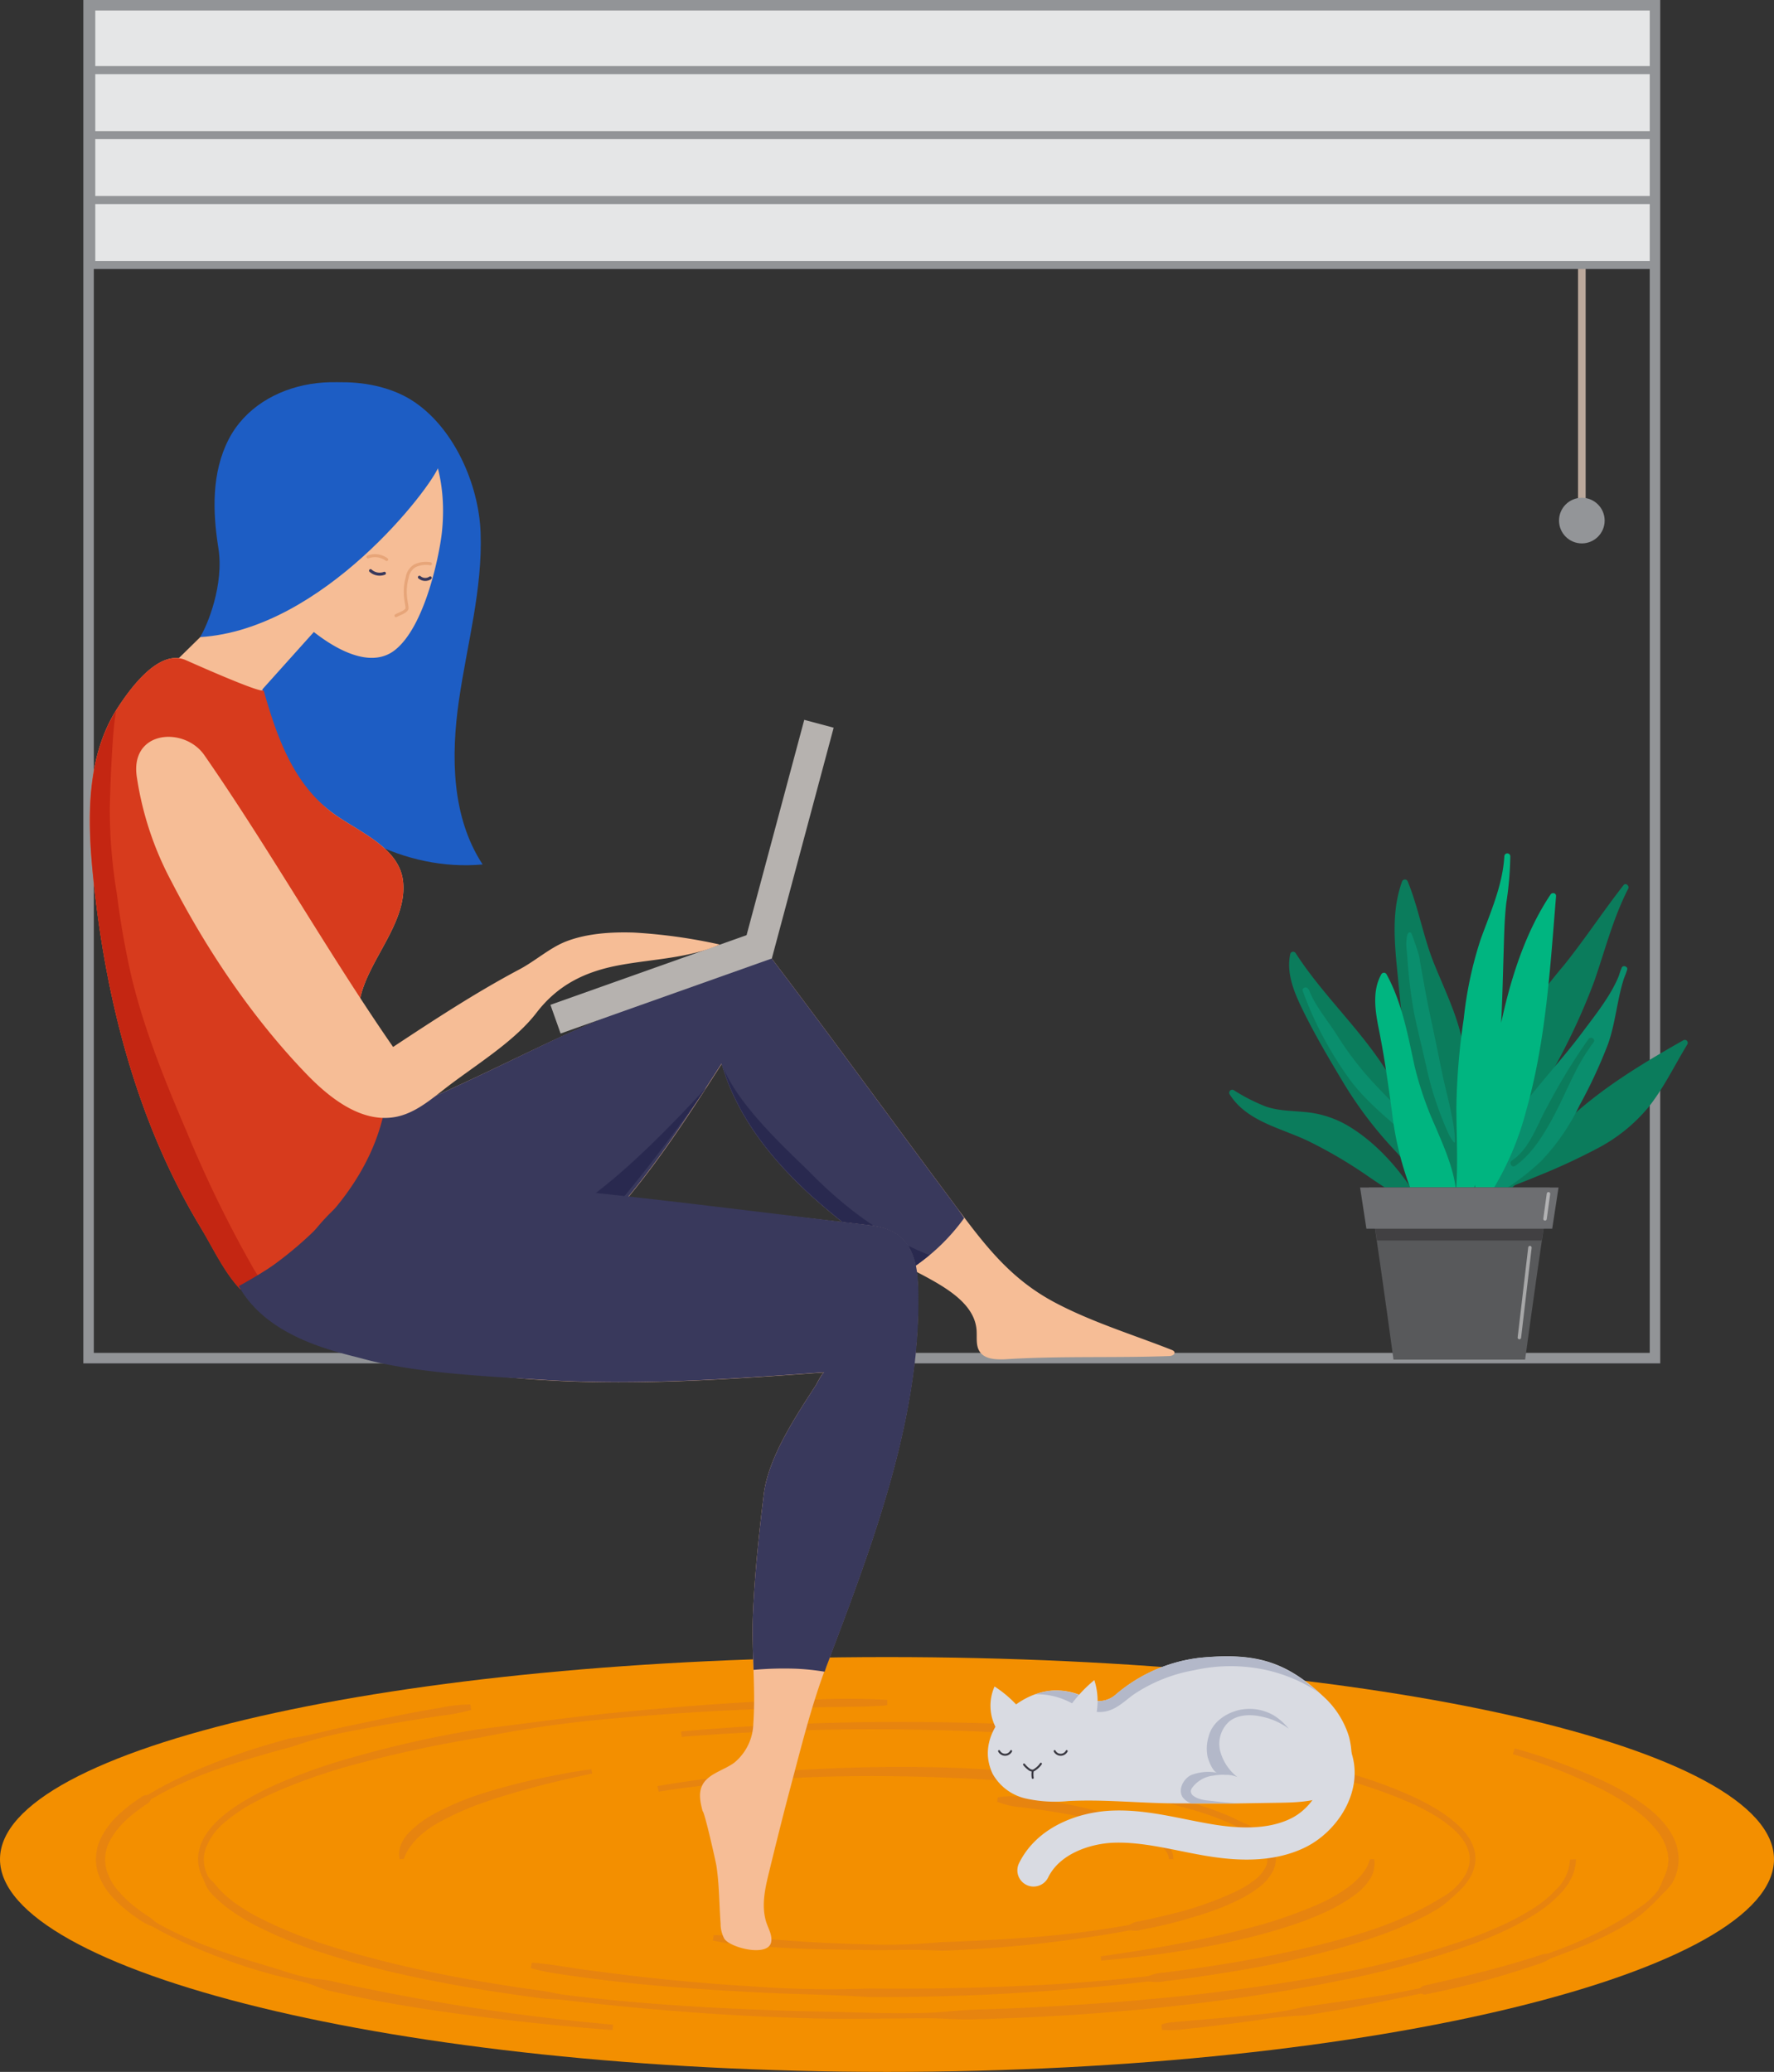 <?xml version="1.0" encoding="UTF-8"?> <svg xmlns="http://www.w3.org/2000/svg" id="Layer_1" data-name="Layer 1" viewBox="0 0 328.09 383.19"><rect x="0" y="0" width="328.09" height="383.19" fill="#333333" stroke="none"/> <defs> <style>.cls-1{fill:#f38f00;}.cls-2{fill:#e7840f;}.cls-10,.cls-11,.cls-16,.cls-19,.cls-26,.cls-3,.cls-6,.cls-9{fill:none;}.cls-3{stroke:#bba89b;stroke-width:1.41px;}.cls-10,.cls-11,.cls-16,.cls-19,.cls-26,.cls-3,.cls-5,.cls-6{stroke-miterlimit:10;}.cls-4{fill:#939598;}.cls-5{fill:#e5e6e7;stroke-width:1.46px;}.cls-5,.cls-6{stroke:#929497;}.cls-6{stroke-width:1.94px;}.cls-7{fill:#1d5dc4;}.cls-8{fill:#f6bd96;}.cls-11,.cls-9{stroke:#e7a579;}.cls-10,.cls-11,.cls-19,.cls-26,.cls-9{stroke-linecap:round;}.cls-9{stroke-linejoin:round;}.cls-10,.cls-11,.cls-9{stroke-width:0.56px;}.cls-10{stroke:#39395c;}.cls-12{fill:#d73b1d;}.cls-13{fill:#c42612;}.cls-14{fill:#39395c;}.cls-15{fill:#29294f;}.cls-16{stroke:#b6b2af;stroke-width:5.63px;}.cls-17{fill:#d9dbe2;}.cls-18{fill:#b3b8c9;}.cls-19{stroke:#3a3942;stroke-width:0.37px;}.cls-20{fill:#0b7c5c;}.cls-21{fill:#0a8e6d;}.cls-22{fill:#00b580;}.cls-23{fill:#58595b;}.cls-24{fill:#414042;}.cls-25{fill:#6d6e71;}.cls-26{stroke:#fff;stroke-width:0.64px;opacity:0.47;}</style> </defs> <title>team</title> <path class="cls-1" d="M328.09,343.86c0,20.65-73.44,39.33-164,39.33S0,364.51,0,343.86s73.45-37.39,164.05-37.39S328.09,323.21,328.09,343.86Z"></path> <path class="cls-2" d="M113.29,375.46c-7.53-.58-15.05-1.31-22.55-2.24s-15-2-22.43-3.45c-1.85-.37-3.7-.77-5.55-1.17l-1.39-.32a14,14,0,0,1-1.38-.35c-.9-.27-1.78-.7-2.68-1-1.81-.56-3.66-.94-5.5-1.38s-3.66-1-5.47-1.54a107.51,107.51,0,0,1-10.66-4c-1.74-.76-3.46-1.56-5.15-2.44-.43-.21-.84-.45-1.26-.67a11.82,11.82,0,0,0-1.27-.67,10.38,10.38,0,0,1-2.52-1.4,27.38,27.38,0,0,1-2.32-1.73,19.27,19.27,0,0,1-2.14-2A12.2,12.2,0,0,1,18,346a8.8,8.8,0,0,1,.68-6.08,15.26,15.26,0,0,1,3.67-4.68l.55-.49c.18-.16.38-.31.57-.46.38-.3.75-.62,1.15-.89l1.19-.83c.42-.23.76-.6,1.33-.59a1.66,1.66,0,0,0,.66-.3l.62-.36c.41-.24.82-.49,1.24-.71l1.26-.67,1.28-.64a101.71,101.71,0,0,1,10.5-4.41c3.56-1.29,7.2-2.37,10.86-3.37,3.77-.54,7.4-1.6,11.1-2.36s7.39-1.59,11.11-2.3q2.79-.53,5.59-1a28.64,28.64,0,0,1,5.63-.62l.15,1a33.15,33.15,0,0,1-5.55,1.07c-1.86.27-3.72.59-5.58.87q-5.58.9-11.12,2A69.8,69.8,0,0,0,54,323.06c-3.64.94-7.24,2-10.82,3.14a86.91,86.91,0,0,0-10.48,4.05l-1.26.61-1.25.65c-.41.21-.82.44-1.22.68l-.61.35a1.21,1.21,0,0,0-.55.43c-.22.52-.67.66-1.05.94s-.75.53-1.12.8-.72.56-1.08.84L24,336l-.51.46a14.71,14.71,0,0,0-3.26,4.16,7.23,7.23,0,0,0-.6,4.93,10.43,10.43,0,0,0,2.56,4.52A17.44,17.44,0,0,0,24.15,352c.7.6,1.43,1.16,2.19,1.69.37.26.76.52,1.15.77a11.35,11.35,0,0,1,1.1.87,8.48,8.48,0,0,0,1.19.74c.41.21.82.44,1.24.65q2.49,1.29,5.1,2.35c3.47,1.42,7,2.61,10.62,3.72,1.8.55,3.6,1.06,5.39,1.64a47.16,47.16,0,0,0,5.45,1.47c.93.15,1.89.17,2.82.32s1.84.4,2.76.59c1.84.4,3.68.79,5.52,1.15q11.05,2.26,22.25,3.88t22.45,2.62Z"></path> <path class="cls-2" d="M280.13,323.36a106.31,106.31,0,0,1,16.65,6.14,43.53,43.53,0,0,1,7.7,4.62,20.33,20.33,0,0,1,3.34,3.16,13.91,13.91,0,0,1,1.34,1.94,10.39,10.39,0,0,1,.95,2.22,9.15,9.15,0,0,1,.34,2.44,8.73,8.73,0,0,1-.36,2.44,8.25,8.25,0,0,1-1,2.21,13.18,13.18,0,0,1-1.6,1.73,44,44,0,0,1-3.22,3.19,24,24,0,0,1-3.66,2.6,59.74,59.74,0,0,1-8,3.91c-1.38.56-2.75,1.1-4.14,1.61l-1,.38a6.55,6.55,0,0,0-1,.42,7.71,7.71,0,0,1-2,.89,158.89,158.89,0,0,1-17.06,4.8l-2.17.47-1.08.23c-.37.05-.7.25-1.13,0a.89.89,0,0,0-.56,0l-.54.12-1.08.22-2.16.45c-2.89.6-5.78,1.2-8.68,1.74s-5.81,1-8.72,1.46a68.29,68.29,0,0,0-8.81.89c-2.91.4-5.84.78-8.76,1.13-1.47.19-2.93.32-4.4.48a18.65,18.65,0,0,1-4.42.17l-.09-1a8.68,8.68,0,0,1,2.18-.43l2.19-.19,4.39-.38c2.93-.25,5.86-.52,8.78-.83a52.26,52.26,0,0,0,8.7-1.42l8.73-1.25c2.9-.42,5.81-.86,8.7-1.4.72-.12,1.44-.26,2.16-.41l1.08-.21.54-.11a1,1,0,0,0,.52-.2c.29-.39.68-.34,1-.45l1.07-.24,2.15-.49,4.27-1c1.42-.35,2.84-.72,4.26-1.09,2.83-.74,5.65-1.55,8.44-2.44l1-.34a4.88,4.88,0,0,1,1.09-.2,5.34,5.34,0,0,0,1.05-.33l1-.38c1.37-.52,2.73-1.05,4.07-1.65a66.93,66.93,0,0,0,7.75-4c1.23-.76,2.41-1.58,3.59-2.41a12.44,12.44,0,0,0,3.11-2.94,11.74,11.74,0,0,0,.89-1.91l.42-.91c.12-.31.24-.62.33-.93a7.88,7.88,0,0,0,.28-1.92,7.37,7.37,0,0,0-.28-1.92,10,10,0,0,0-.75-1.84,12.54,12.54,0,0,0-1.13-1.7,20.47,20.47,0,0,0-3-3,40.83,40.83,0,0,0-7.29-4.65,104.3,104.3,0,0,0-16.31-6.43Z"></path> <path class="cls-2" d="M291.45,343.86a7.68,7.68,0,0,1-.74,3.28,11.43,11.43,0,0,1-1.82,2.75,23.29,23.29,0,0,1-5,4.13,46.15,46.15,0,0,1-5.61,3.06c-1.92.91-3.88,1.71-5.87,2.46A166,166,0,0,1,248,366.26c-8.27,1.7-16.62,3-25,4.06s-16.78,1.82-25.21,2.37q-6.32.39-12.64.63l-3.16.11c-1.06,0-2.11.07-3.17.06-2.11,0-4.22-.16-6.33-.21-4.22,0-8.43.06-12.65.09s-8.44,0-12.65-.18c-8.43-.26-16.85-.78-25.26-1.49q-6.3-.54-12.59-1.22l-3.14-.36c-1-.12-2.09-.27-3.15-.33s-2.12-.09-3.16-.24l-3.14-.43c-8.36-1.16-16.69-2.62-24.92-4.55-4.12-1-8.21-2.1-12.24-3.42a83.74,83.74,0,0,1-11.82-4.78A39.89,39.89,0,0,1,42.25,353a24,24,0,0,1-2.5-2.13,6.65,6.65,0,0,1-1.9-2.73c-.11-.26-.21-.52-.33-.78l-.19-.37-.15-.39-.15-.39-.12-.41a7.65,7.65,0,0,1-.18-.83,7.34,7.34,0,0,1,.25-3.36,9.88,9.88,0,0,1,1.54-2.95,17.38,17.38,0,0,1,2.21-2.4A32.22,32.22,0,0,1,46,332.59a58.34,58.34,0,0,1,5.71-2.84,106.54,106.54,0,0,1,12-4.3,207.89,207.89,0,0,1,24.72-5.62c8.39-1,16.73-2.24,25.13-3.05s16.8-1.53,25.23-2c4.21-.23,8.43-.37,12.64-.48a118.82,118.82,0,0,1,12.66.09v1c-4.21.38-8.42.25-12.62.37s-8.41.23-12.62.39q-12.6.51-25.18,1.66a212,212,0,0,0-25,3.57,231.13,231.13,0,0,0-24.59,5.37A107.2,107.2,0,0,0,52.2,330.9a58.17,58.17,0,0,0-5.63,2.7,29.58,29.58,0,0,0-5.1,3.51A11.42,11.42,0,0,0,38,342a6.25,6.25,0,0,0-.23,2.88,4.27,4.27,0,0,0,.15.71l.1.35.13.35.13.34.17.34.19.32a3.22,3.22,0,0,0,.24.28c.78.67,1.3,1.5,2,2.19a22,22,0,0,0,2.31,2,38,38,0,0,0,5.28,3.19,81.54,81.54,0,0,0,11.59,4.66c4,1.31,8,2.39,12.1,3.4,8.15,2,16.43,3.49,24.74,4.71l3.13.44c1,.13,2.07.37,3.1.57s2.08.3,3.13.43l3.13.35q6.28.68,12.57,1.15c8.39.64,16.8,1,25.21,1.27l12.62.3c4.21.1,8.42.17,12.62,0,2.11-.11,4.2-.34,6.3-.47s4.21-.15,6.31-.24q6.3-.24,12.59-.64,12.6-.75,25.13-2.17c8.35-1,16.68-2.17,24.92-3.78a166,166,0,0,0,24.3-6.48c2-.72,3.9-1.5,5.8-2.37a46.74,46.74,0,0,0,5.5-2.94,22.37,22.37,0,0,0,4.75-3.89,8.23,8.23,0,0,0,2.35-5.31Z"></path> <path class="cls-2" d="M125.94,320.23c13.89-1.25,27.84-1.8,41.79-1.76s27.91.62,41.8,2q5.21.56,10.4,1.26c1.73.25,3.46.47,5.18.8s3.4.81,5.11,1.19c3.42.71,6.85,1.3,10.28,2s6.81,1.57,10.16,2.59a81.75,81.75,0,0,1,9.88,3.62,47.39,47.39,0,0,1,4.71,2.4,25.25,25.25,0,0,1,4.31,3.14,12.51,12.51,0,0,1,1.81,2,8.54,8.54,0,0,1,1.24,2.49,6.25,6.25,0,0,1,.18,2.82,7.42,7.42,0,0,1-1,2.61,11.54,11.54,0,0,1-1.69,2.15c-.64.64-1.33,1.21-2,1.8a14,14,0,0,1-2.12,1.64c-.76.46-1.53.91-2.31,1.32a70.08,70.08,0,0,1-9.74,4.07c-3.32,1.13-6.69,2.09-10.09,2.95S237,363,233.61,363.63s-6.88,1.22-10.33,1.73c-1.73.26-3.46.5-5.19.73l-2.6.32a7.93,7.93,0,0,1-2.62.1,4.41,4.41,0,0,0-1.31.06l-1.3.14-2.6.28c-1.74.18-3.47.35-5.21.51-6.95.62-13.9,1.13-20.87,1.44s-14,.44-20.92.41c-7-.48-13.94-.5-20.91-.88s-13.92-.79-20.87-1.47c-3.47-.32-6.93-.76-10.4-1.2-1.73-.24-3.46-.47-5.18-.74A41.06,41.06,0,0,1,98.17,364l.18-1c3.49.22,6.89.92,10.34,1.37s6.89.9,10.34,1.28c6.91.79,13.84,1.36,20.78,1.77a196.19,196.19,0,0,0,20.86.35c7,.07,13.9,0,20.86-.21s13.9-.53,20.83-1.11c1.73-.14,3.46-.3,5.19-.47l2.59-.26,1.3-.14a4.8,4.8,0,0,0,1.29-.23,8.12,8.12,0,0,1,2.56-.53l2.58-.33c1.72-.23,3.44-.47,5.16-.73,6.87-1,13.69-2.31,20.43-3.94,3.36-.82,6.7-1.74,10-2.82A66.39,66.39,0,0,0,263,353c.77-.38,1.51-.8,2.24-1.24s1.48-.84,2.2-1.3a10.77,10.77,0,0,0,1.94-1.62,10.19,10.19,0,0,0,1.53-1.95,6.42,6.42,0,0,0,.84-2.24,5.21,5.21,0,0,0-.16-2.35,7.07,7.07,0,0,0-1.1-2.15,11.22,11.22,0,0,0-1.68-1.84,23.55,23.55,0,0,0-4.15-2.94,45.09,45.09,0,0,0-4.62-2.29,91.18,91.18,0,0,0-9.76-3.48c-3.32-1-6.68-1.83-10-2.68s-6.77-1.6-10.21-2.09c-1.72-.23-3.47-.31-5.19-.51l-2.58-.36-2.58-.36q-5.16-.7-10.34-1.25c-13.81-1.49-27.71-2.29-41.61-2.48s-27.83.24-41.69,1.36Z"></path> <path class="cls-2" d="M254.16,343.86a5.37,5.37,0,0,1-.83,3.72,10.36,10.36,0,0,1-2.55,2.72,30.2,30.2,0,0,1-6.21,3.58,60.36,60.36,0,0,1-6.6,2.49c-2.23.72-4.48,1.35-6.75,1.91-4.54,1.1-9.12,2-13.72,2.69-2.3.36-4.61.65-6.92.93s-4.62.51-6.93.71l-.09-.79c4.59-.66,9.17-1.35,13.71-2.2s9.08-1.8,13.53-3a84.58,84.58,0,0,0,13-4.43,29.28,29.28,0,0,0,5.81-3.37,15.72,15.72,0,0,0,2.31-2.22,7,7,0,0,0,1.43-2.75Z"></path> <path class="cls-2" d="M73.93,343.86a4.43,4.43,0,0,1,.28-2.82,7.36,7.36,0,0,1,1.59-2.28,20,20,0,0,1,4.25-3.16,50.57,50.57,0,0,1,9.47-4c3.25-1,6.54-1.88,9.85-2.59,1.66-.36,3.33-.67,5-1s3.34-.56,5-.79l.14.79c-3.3.71-6.58,1.43-9.83,2.29s-6.48,1.77-9.63,2.87a52,52,0,0,0-9.08,4,17.9,17.9,0,0,0-3.84,2.87,13.69,13.69,0,0,0-1.43,1.75,7.86,7.86,0,0,0-1,2Z"></path> <path class="cls-2" d="M121.58,330.33a239.69,239.69,0,0,1,28.14-3.08c9.42-.5,18.87-.62,28.31-.24q3.54.17,7.07.42c1.18.1,2.36.15,3.53.31s2.33.47,3.5.66c2.33.34,4.69.51,7,.75s4.69.58,7,1A117.22,117.22,0,0,1,220,333.28a67.89,67.89,0,0,1,6.73,2.35c.54.23,1.09.47,1.63.73s1.06.54,1.62.77a10.11,10.11,0,0,1,3.15,1.87,8.3,8.3,0,0,1,2.43,3,4.71,4.71,0,0,1-.14,4.06,8.87,8.87,0,0,1-2.51,2.93,21.07,21.07,0,0,1-3.08,2,43.6,43.6,0,0,1-6.64,2.78c-2.26.76-4.55,1.4-6.85,2-1.16.28-2.31.54-3.47.78l-1.74.35a3.85,3.85,0,0,1-1.79.13,2.17,2.17,0,0,0-.88.07l-.88.16-1.74.31c-1.16.2-2.33.38-3.5.56-4.66.69-9.35,1.3-14,1.74s-9.41.74-14.13.91c-4.73-.29-9.43-.05-14.15-.13s-9.44-.12-14.15-.35c-2.36-.11-4.71-.29-7.06-.48a40.79,40.79,0,0,1-7-.93l.13-1a57,57,0,0,1,7,.48c2.33.21,4.67.38,7,.55q7,.51,14.07.67a105.2,105.2,0,0,0,14.09-.41c4.69-.13,9.38-.39,14.06-.7s9.37-.75,14-1.41c1.17-.17,2.33-.34,3.48-.53l1.74-.28.87-.15a2.24,2.24,0,0,0,.85-.25,3.71,3.71,0,0,1,1.68-.55l1.71-.36c1.15-.25,2.29-.52,3.42-.8a62.06,62.06,0,0,0,13.11-4.57,18,18,0,0,0,2.85-1.79,7.39,7.39,0,0,0,2.1-2.35,3.13,3.13,0,0,0,.14-2.75,6.86,6.86,0,0,0-2-2.45,15.21,15.21,0,0,0-1.35-1c-.47-.3-.92-.68-1.39-1a9.68,9.68,0,0,0-1.52-.82c-.52-.25-1.06-.48-1.59-.71a56.15,56.15,0,0,0-6.63-2.24A130,130,0,0,0,206,331.45c-2.31-.38-4.63-.7-7-1.09a65.66,65.66,0,0,0-7-.84c-1.18,0-2.37.05-3.54,0-.59,0-1.17-.06-1.76-.11L185,329.3q-3.51-.24-7-.4c-18.73-.9-37.63-.47-56.18,2.46Z"></path> <path class="cls-2" d="M184.52,332.43a12.92,12.92,0,0,1,4.47-.05c1.47.18,2.94.39,4.41.62q4.4.67,8.73,1.74a51.72,51.72,0,0,1,8.5,2.84,19.68,19.68,0,0,1,3.94,2.28,8.27,8.27,0,0,1,1.66,1.68,3.87,3.87,0,0,1,.77,2.32h-.8a3.05,3.05,0,0,0-.75-1.74,7.22,7.22,0,0,0-1.54-1.36,20.3,20.3,0,0,0-3.81-1.92,56.51,56.51,0,0,0-8.36-2.44c-2.84-.65-5.73-1.14-8.62-1.58-1.45-.22-2.9-.41-4.36-.58a15.52,15.52,0,0,1-4.32-1Z"></path> <line class="cls-3" x1="292.55" y1="37.97" x2="292.55" y2="94.37"></line> <circle class="cls-4" cx="292.55" cy="96.28" r="4.22"></circle> <rect class="cls-5" x="16.89" y="0.97" width="289.19" height="12.01"></rect> <rect class="cls-5" x="16.89" y="12.98" width="289.19" height="12.01"></rect> <rect class="cls-5" x="16.89" y="25" width="289.19" height="12.01"></rect> <rect class="cls-5" x="16.89" y="37.01" width="289.19" height="12.01"></rect> <rect class="cls-6" x="16.38" y="0.97" width="289.7" height="250.21"></rect> <path class="cls-7" d="M88.88,98.44c.4,10.45-2.5,20.71-4,31.07s-1.36,21.62,4.38,30.37c-14.32,1.31-28.68-6.38-37-18.1s-11-26.93-8.85-41.15c1.19-8,.58-19.48,6.26-25.26S68.44,69.24,76,73.93C83.94,78.87,88.55,89.62,88.88,98.44Z"></path> <path class="cls-8" d="M46.74,83.34a43.06,43.06,0,0,1,16.89-4.8c4.77-.41,10.24-.25,14.8,1.72,3.13,5.44,3.94,11.9,3.31,18.06-.37,3.68-3,17.57-8.82,22-7.7,5.82-21.79-8.76-24.27-13.87-3.2-6.6-4.49-11.43-3.15-18.53A31.49,31.49,0,0,1,46.74,83.34Z"></path> <polygon class="cls-8" points="58.46 116.42 40.91 135.98 32.54 122.24 48.65 106.44 58.46 116.42"></polygon> <path class="cls-9" d="M73.24,113.87c.68-.4,1.56-.57,2-1.21.23-.58-.82-2.75.08-5.88a3,3,0,0,1,1.39-2.12,4.65,4.65,0,0,1,2.89-.39"></path> <path class="cls-10" d="M68.53,105.54a2.5,2.5,0,0,0,2.56.49"></path> <path class="cls-10" d="M77.57,106.76a1.65,1.65,0,0,0,2,.12"></path> <path class="cls-11" d="M68.06,103a3.65,3.65,0,0,1,3.45.48"></path> <path class="cls-7" d="M75.74,75.15c4.48,3.33,7.17,6,5.39,11.11C79.79,90.1,59.78,116.44,37,117.83c1.34-2.09,4.47-9.71,3.39-16.46s-1.27-13.94,1.9-20.12C48.25,69.73,65.52,67.53,75.74,75.15Z"></path> <path class="cls-8" d="M21.71,131c-5.69,8.85-5.55,20.15-4.52,30.61,2.24,22.74,8,45.48,19.74,65.06C43.7,238,52.19,246.61,65.8,247.54c12.24.84,24.66-3.65,34.47-10.81,14.1-10.29,23.82-25.34,33.22-40,.36,1.24.78,2.47,1.25,3.67,3.14,7.94,8.71,14.66,14.93,20.4a122.19,122.19,0,0,0,15.55,12c4.9,3.25,15.05,6.47,15.4,13.36.07,1.32-.16,2.76.59,3.85.93,1.36,2.88,1.44,4.53,1.39,10.2-.65,20.33-.23,30.48-.6.44,0,1-.2,1-.64,0-.28-.33-.43-.6-.53-7.05-2.78-14.62-5.09-21.44-8.69-8.07-4.26-12.7-10.21-18.05-17.37-11.53-15.45-22.85-31.07-34.5-46.42a315.32,315.32,0,0,0-37.41,13.94C99,193.8,77.71,204.58,72,206.09c-3,0-5.15-6.61-5.51-8.51a33.48,33.48,0,0,1,.16-13.08c1.56-7.1,8.79-14,7.88-21.6-.69-5.74-7.07-8.57-11.89-11.76A32.53,32.53,0,0,1,48.45,127c.4,5-14-4.92-14.24-5C29.31,120.12,24.11,127.3,21.71,131Z"></path> <path class="cls-12" d="M44.46,238.46c6.46-3.93,14.38-9.3,19.17-15.16A42.21,42.21,0,0,0,72,206.09c-2.36-1.38-5.2-6.87-5.51-8.51a33.48,33.48,0,0,1,.16-13.08c1.56-7.1,8.79-14,7.88-21.6-.69-5.74-7.07-8.57-11.89-11.76-8.05-5.34-11.28-14.24-13.9-23.54.31,1.1-14.35-5.51-14.56-5.59-4.9-1.89-10.1,5.29-12.5,9-5.69,8.85-5.55,20.15-4.52,30.61,2.24,22.74,8,45.48,19.74,65.06C39.34,230.73,41.46,235.35,44.46,238.46Z"></path> <path class="cls-13" d="M46.81,234.49a222.43,222.43,0,0,1-12.17-24.92c-4-9.35-7.86-18.77-10.27-28.69a152.58,152.58,0,0,1-2.74-15.44,97,97,0,0,1-1.33-15.95c.11-4.23.28-8.51.58-12.73.12-1.75.29-3.54.59-5.31-5.43,8.78-5.3,19.89-4.28,30.2,2.24,22.74,8,45.48,19.74,65.06,2.41,4,4.53,8.64,7.53,11.75,1.12-.68,2.28-1.41,3.46-2.17C47.55,235.69,47.17,235.1,46.81,234.49Z"></path> <path class="cls-14" d="M177.1,223.53c-11.53-15.45-22.85-31.07-34.5-46.42a315.32,315.32,0,0,0-37.41,13.94C99,193.8,77.71,204.58,72,206.09a2.28,2.28,0,0,1-1-.24,38,38,0,0,1-2.29,6.93c-3.69,8.32-10.1,15.17-17.31,20.58-2,1.54-4.16,3-6.34,4.29,5.4,5.55,12,9.3,20.68,9.89,12.24.84,24.66-3.65,34.47-10.81,14.1-10.29,23.82-25.34,33.22-40,.36,1.24.78,2.47,1.25,3.67,3.14,7.94,8.71,14.66,14.93,20.4a122.19,122.19,0,0,0,15.55,12c.94.62,2.07,1.24,3.29,1.89a37.08,37.08,0,0,0,9.87-9.42Z"></path> <path class="cls-15" d="M100.75,226.46c-5.63,2.39-7.06,7.26-12.69,9.69a34.36,34.36,0,0,0,.67,3.78,19.68,19.68,0,0,0,.94,3,59.65,59.65,0,0,0,10.6-6.17c9.57-7,23.59-25.86,30.39-35.64C124.75,207.45,111.3,222,100.75,226.46Z"></path> <path class="cls-15" d="M170.89,231.72c-8-3.33-15-8.69-21.06-14.85-3-3.06-12.82-11.7-16-19.24.29.92.58,1.84.93,2.73,3.14,7.94,8.71,14.66,14.93,20.4a122.19,122.19,0,0,0,15.55,12c.94.62,2.07,1.24,3.29,1.89,1.18-.79,2.3-1.66,3.39-2.55C171.57,232,171.23,231.86,170.89,231.72Z"></path> <path class="cls-8" d="M51.33,242.26c4.19,4.93,14.65,7,19.34,8.24a148.6,148.6,0,0,0,29.94,4.74c17.26,1.08,34.56-.16,51.81-1.41-.32,0-1.33,2-1.54,2.36-3.68,5.72-8.79,13.3-9.63,20.22-.89,7.28-1.68,14.77-2,22.14-.29,6.73.54,13.56.07,20.25A9.65,9.65,0,0,1,135.8,326c-2,1.48-5,2.06-6,4.36-.63,1.43-.25,3.08.14,4.6.33,0,2.42,9.24,2.56,10.14.53,3.48.51,7.15.77,10.66a5.83,5.83,0,0,0,.69,2.8c1.07,1.68,8.1,3.45,8.66.63.24-1.21-.45-2.39-.86-3.55-1-3-.31-6.2.43-9.23,1.29-5.29,2.6-10.57,4-15.84,2-7.51,3.88-15.17,6.63-22.41s5.61-14.76,8.13-22.24c5-14.86,9-30.35,8.84-46.13,0-4.13-.38-8.87-3.69-11.34-1.9-1.41-4.36-1.73-6.71-2-26.54-3.09-53.09-6.18-79.77-7.68-9.27-.52-14.43,4.31-21.15,10.63-2.34,2.19-8.52,4.23-8.91,7.41A6.86,6.86,0,0,0,51.33,242.26Z"></path> <path class="cls-14" d="M150.88,256.19c-3.68,5.72-8.79,13.3-9.63,20.22-.89,7.28-1.68,14.77-2,22.14-.15,3.42,0,6.85.11,10.29a62.46,62.46,0,0,1,8-.21,44.29,44.29,0,0,1,5.15.55c.13-.35.24-.71.37-1.06,2.81-7.38,5.61-14.76,8.13-22.24,5-14.86,9-30.35,8.84-46.13,0-4.13-.38-8.87-3.69-11.34-1.9-1.41-4.36-1.73-6.71-2-26.54-3.09-54.06-6.9-80.74-8.4-9.27-.53-15,2.61-20.74,9.85-3.54,4.5-13.81,10-13.81,10,5.4,9.75,18.42,12.2,23.11,13.48,9.77,2.66,23.27,3.24,33.37,3.87,17.26,1.08,34.56-.16,51.81-1.41C152.1,253.86,151.09,255.87,150.88,256.19Z"></path> <polyline class="cls-16" points="151.46 133.86 140.41 175.11 102.74 188.49"></polyline> <path class="cls-8" d="M37.77,139.63c12.07,17.39,22.86,36.57,34.93,54,7.58-5,15.19-10,23.24-14.28,3-1.56,5.72-4.06,8.77-5.24,3.91-1.51,8.48-1.77,12.62-1.63a99.19,99.19,0,0,1,15.79,2.21c-5.74,2.52-12.19,2.66-18.36,3.78-6.48,1.17-11.56,3.64-15.56,8.86-4.28,5.57-11.87,10-17.41,14.4-2.55,2-5.22,4.13-8.41,4.8-6.3,1.31-12.23-3.25-16.69-7.88-9.94-10.3-18.45-22.94-25-35.65a59.44,59.44,0,0,1-6.34-19C23.78,135.07,34,134.26,37.77,139.63Z"></path> <path class="cls-17" d="M248.23,330.15c-2.67,3-7.52,3.19-11.42,3.26l-7.6.12s0,0,0,0c-3,0-5.89,0-8.84,0-.88,0-1.78,0-2.66,0-6.71,0-13.4-.78-20.12-.43a25,25,0,0,1-7.87-.47,9.39,9.39,0,0,1-6.15-4.59c-.15-.32-.28-.64-.4-1-2.49-7.1,5.25-14.4,12.14-14.4a11.94,11.94,0,0,1,5.64,1.41,4.82,4.82,0,0,0,5.49-.71,29,29,0,0,1,15.73-6.77c9.55-.86,15.34.39,22.43,7.05a16.54,16.54,0,0,1,4.91,7.65C250.27,324.32,250.25,327.86,248.23,330.15Z"></path> <path class="cls-18" d="M241.81,311.74a29.31,29.31,0,0,0-7-2.73,30.76,30.76,0,0,0-14-.1,29.06,29.06,0,0,0-11.09,4.44c-1.73,1.23-3.21,2.83-5.39,3.2s-4.25-.6-6.2-1.6a13.51,13.51,0,0,0-5.58-1.58,10.1,10.1,0,0,0-1.1,0,11,11,0,0,1,3.79-.7,12.06,12.06,0,0,1,5.65,1.4,4.8,4.8,0,0,0,5.48-.7,29,29,0,0,1,15.74-6.78c9.19-.82,14.9.33,21.64,6.35C243.14,312.53,242.49,312.11,241.81,311.74Z"></path> <path class="cls-17" d="M197.28,316.45a24.85,24.85,0,0,1,5.11-5.72,12.58,12.58,0,0,1-1,10Z"></path> <path class="cls-17" d="M189.14,316.64a21.49,21.49,0,0,0-5.2-4.73,8.73,8.73,0,0,0,.76,8.48Z"></path> <path class="cls-19" d="M192.51,326.2a3.62,3.62,0,0,1-1,1,1.21,1.21,0,0,1-.47.26,1.06,1.06,0,0,1-.76-.26,4.52,4.52,0,0,1-.89-.86"></path> <path class="cls-19" d="M191,327.51a4,4,0,0,0,0,1.3"></path> <path class="cls-19" d="M187,323.86a1.27,1.27,0,0,1-1.11.68,1.28,1.28,0,0,1-1.12-.68"></path> <path class="cls-19" d="M197.28,323.86a1.27,1.27,0,0,1-1.11.68,1.28,1.28,0,0,1-1.12-.68"></path> <path class="cls-18" d="M238.33,319.71a12.58,12.58,0,0,0-4.79-2.18c-2.11-.5-4.51-.5-6.2.85a5.56,5.56,0,0,0-1.69,5.41,9.1,9.1,0,0,0,3.23,4.9,4.78,4.78,0,0,0-2.16-.43,9.34,9.34,0,0,0-2.36.14,5.62,5.62,0,0,0-3.84,2.19,1.38,1.38,0,0,0-.28.63,1.07,1.07,0,0,0,.45.9c1.05.82,2.52.85,3.79,1,1.56.2,3.13.33,4.7.4-3,0-5.89,0-8.84,0a3.15,3.15,0,0,1-1.59-1.1c-.94-1.39.06-3.4,1.54-4.13a8.87,8.87,0,0,1,4.91-.41c-.9-.09-1.71-2.33-1.87-3a7.61,7.61,0,0,1,.22-3.79c.64-2.49,3-4.16,5.42-4.78a8.9,8.9,0,0,1,6.69,1A11,11,0,0,1,238.33,319.71Z"></path> <path class="cls-17" d="M191.13,348.91a2.93,2.93,0,0,1-1.31-.31,3,3,0,0,1-1.36-4c3.34-6.77,11-9.47,17.13-9.73,4.76-.21,9.35.72,13.78,1.61,1.39.28,2.77.55,4.16.8,4.23.74,10.43,1.44,15.3-1,3.78-1.89,6.88-6.72,5.31-10.65a3,3,0,1,1,5.53-2.22c2.92,7.27-2,15.11-8.17,18.2-6.46,3.22-13.94,2.41-19,1.53-1.43-.25-2.87-.54-4.3-.83-4.28-.86-8.32-1.66-12.35-1.5-4.19.18-9.85,2-12,6.42A3,3,0,0,1,191.13,348.91Z"></path> <path class="cls-20" d="M311.31,192.4c-7.83,4.45-15.66,9.16-22.15,15.49C286,211,283,215,279.6,218.23c-1.24.51-2.47,1-3.65,1.66a43.52,43.52,0,0,0,3.85-7c2.5-5.38,5.16-10.65,7.92-15.9a116.83,116.83,0,0,0,7.13-15.51c2-5.75,3.48-11.67,6.28-17.12.26-.52-.46-1.18-.87-.66l-.08.11h0c-3.75,4.81-7.09,9.91-10.91,14.67A122.08,122.08,0,0,0,279.33,192a58.86,58.86,0,0,0-6.22,15.78c-.58,2.27-1.19,4.56-1.66,6.87.05-1.93-.09-3.88-.11-5.81,0-5.36.2-10.89-.86-16.17-1-5-3.34-9.7-5.25-14.44-2-4.95-2.86-10.25-4.87-15.19a.56.56,0,0,0-1.06,0c-1.79,4.94-1.49,10.18-1,15.33.54,5.51,1,11,2,16.47,1,5.3,2.34,10.51,3.66,15.73,1.11,4.38,2.34,9,5.12,12.63.78-.05,1.56-.1,2.34-.13,1.27-.06,2.55-.09,3.83-.14a27.39,27.39,0,0,0,4.89-3.73c1.35-.54,2.71-1.05,4-1.6a116.53,116.53,0,0,0,11.18-5.15,30.74,30.74,0,0,0,9.63-7.77c2.8-3.55,4.76-7.67,7.11-11.52A.55.55,0,0,0,311.31,192.4Zm-37.37,30a19.38,19.38,0,0,1,2.6-1.61A20.45,20.45,0,0,1,273.94,222.4Z"></path> <path class="cls-20" d="M264.1,221.22c.13.67.26,1.33.43,2,.43,0,.87.06,1.3.07a13,13,0,0,0-.63-2.15c-.21-1.09-.4-2.19-.71-3.26-.61-2.07-1.43-4.1-2.12-6.15A65.34,65.34,0,0,0,257,199c-4.91-8.22-12.2-14.68-17.37-22.71a.55.55,0,0,0-1,.13c-.8,3.6.77,7.24,2.33,10.43,2.1,4.28,4.54,8.47,7,12.57a73.75,73.75,0,0,0,8.69,11.92C259.23,214.22,262.56,217.43,264.1,221.22Z"></path> <path class="cls-20" d="M261.74,222.82c.43.09.86.16,1.29.22-3.21-5.62-7.64-11-13.12-14.46a18.88,18.88,0,0,0-8.55-2.91c-2.42-.24-4.86-.21-7.2-1a33.9,33.9,0,0,1-6-3.06.56.56,0,0,0-.76.75c3.21,5.17,9.79,6.3,14.89,8.84a85.49,85.49,0,0,1,10.79,6.39c1.77,1.24,3.65,2.37,5.36,3.69a7.65,7.65,0,0,0,3.19,1.51Z"></path> <path class="cls-21" d="M299.91,179c-.2.51-.38,1-.54,1.54-1.52,3.74-4.54,7.45-6.83,10.53-2.58,3.46-5.45,6.67-8.16,10a42.51,42.51,0,0,0-6.19,9.61A53.4,53.4,0,0,0,276.3,216c-.53,1.68-1.38,3.28-1.85,5l-.1.05a.5.5,0,0,0-.07.82.55.55,0,0,0,1.07,0l.06-.21a44.63,44.63,0,0,0,9.61-6.92,39.82,39.82,0,0,0,7.07-10.24A91.07,91.07,0,0,0,297.43,193c1.37-3.93,1.65-8.18,2.93-12.1.22-.53.42-1.06.58-1.59S300.15,178.39,299.91,179Z"></path> <path class="cls-20" d="M293.78,192.17a112,112,0,0,0-7.62,12.49c-1.92,3.38-3.2,7.76-6.57,10-.58.39,0,1.35.56,1,3.21-2.14,5.64-6.26,7.37-9.56,2.44-4.65,4-9.14,7.21-13.33C295.16,192.16,294.21,191.61,293.78,192.17Z"></path> <path class="cls-21" d="M264.71,212.79c-3-5.19-7.51-8.95-11.47-13.38a58.55,58.55,0,0,1-6-8c-1.63-2.59-4-5.34-5.09-8.19,0,0,0-.05,0-.08L242,183c-.25-.65-1.31-.37-1.06.29a66,66,0,0,0,9,16.78c3.94,5.12,9.39,8.76,13.87,13.37A.55.55,0,0,0,264.71,212.79Z"></path> <path class="cls-21" d="M266.77,198.73c-.74-3.59-1.46-7.18-2.23-10.76-.72-3.37-1.32-6.76-1.92-10.15a9.36,9.36,0,0,0-.16-1c-.13-.45-.27-.89-.41-1.34q-.44-1.34-.93-2.64c-.06-.17-.14-.35-.31-.4a.38.38,0,0,0-.38.15,2,2,0,0,0-.26.9,7,7,0,0,0-.08,1.12c0,.73.11,1.45.17,2.17a92.3,92.3,0,0,0,1.3,10.77c.87,4.05,1.54,6.57,2.43,10.62a61.33,61.33,0,0,0,4,11.71c.27.5,1.05,1.82,1.07,1.29C269.22,208.17,267.37,201.64,266.77,198.73Z"></path> <path class="cls-22" d="M286.77,165.43c-4.68,7-7.36,15.49-9.14,23.73.23-4.39.32-8.79.46-13.18.09-3,.15-6,.48-8.92a61.63,61.63,0,0,0,.75-8.68.55.55,0,0,0-1.1,0c-.33,5.4-2.56,10.31-4.38,15.34a70.76,70.76,0,0,0-3.13,14.7,122,122,0,0,0-1.36,16.31c0,5.21.33,10.36-.07,15.54-.38-4.27-2.62-9.05-3.85-12a63.09,63.09,0,0,1-3.79-11c-1.28-5.84-2.31-11.79-5.22-17.1a.55.55,0,0,0-.94,0c-1.8,3.16-1.1,7.06-.42,10.45,1,5,1.69,10,2.38,15.06a58.66,58.66,0,0,0,3.47,14.25,27,27,0,0,0,1.41,3,23.78,23.78,0,0,0,4.21.36c1.47,0,2.94-.12,4.41-.2a37.47,37.47,0,0,0,1.91-4,23.91,23.91,0,0,0,0,2.54.59.59,0,0,0,.23.42,7.56,7.56,0,0,1-1.05,1l1.78-.06a23.92,23.92,0,0,0,2.89-4,54.37,54.37,0,0,0,5.57-13.63c3.64-12.86,4.42-26.33,5.51-39.59C287.84,165.13,287.05,165,286.77,165.43Z"></path> <path class="cls-23" d="M282.06,251.46H257.72c-1.45-10.62-2.94-21.24-4.56-31.83h33.46C285,230.22,283.51,240.84,282.06,251.46Z"></path> <polygon class="cls-24" points="286.62 219.63 253.16 219.63 254.66 229.43 285.12 229.43 286.62 219.63"></polygon> <polygon class="cls-25" points="288.24 219.63 251.54 219.63 252.71 227.25 287.07 227.25 288.24 219.63"></polygon> <line class="cls-26" x1="286.38" y1="220.79" x2="285.74" y2="225.43"></line> <line class="cls-26" x1="282.95" y1="230.74" x2="281" y2="247.38"></line> </svg> 
